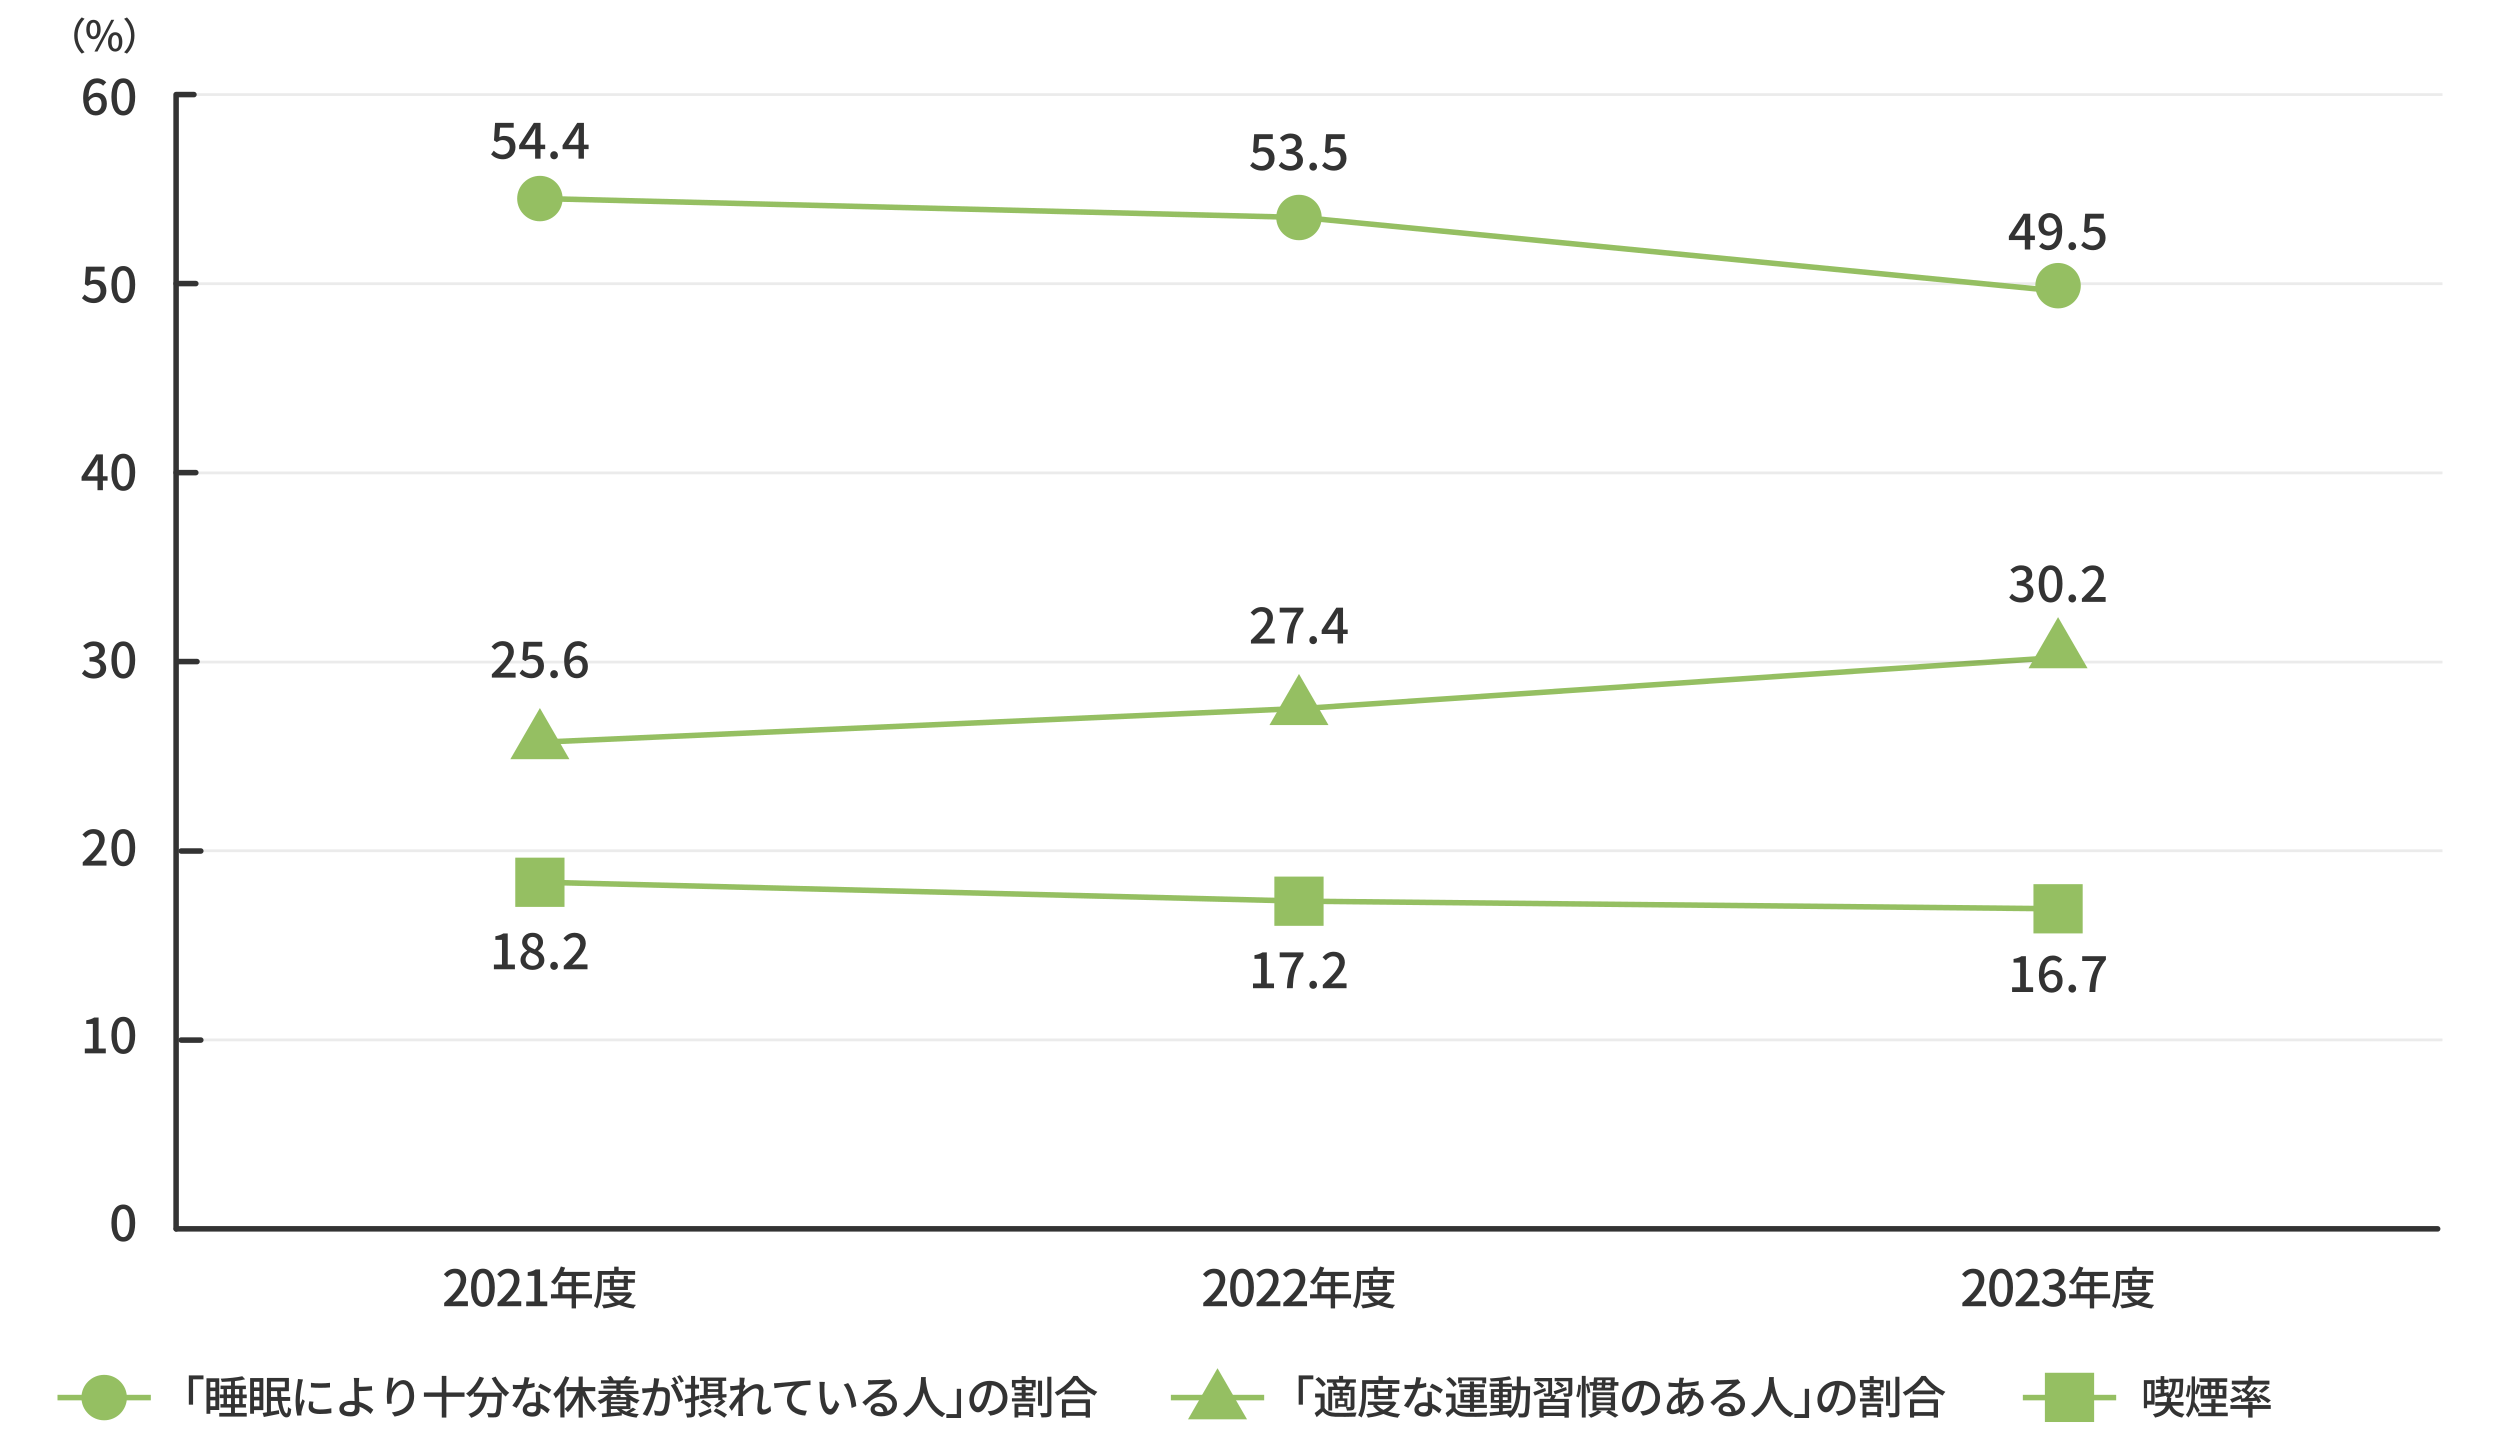 <?xml version="1.0" encoding="UTF-8"?>
<svg id="_レイヤー_4" data-name="レイヤー 4" xmlns="http://www.w3.org/2000/svg" viewBox="0 0 660 380">
  <defs>
    <style>
      .cls-1 {
        stroke-linecap: round;
        stroke-linejoin: round;
      }

      .cls-1, .cls-2 {
        stroke: #333;
      }

      .cls-1, .cls-2, .cls-3 {
        fill: none;
      }

      .cls-1, .cls-3 {
        stroke-width: 1.46px;
      }

      .cls-2 {
        opacity: .1;
        stroke-width: .73px;
      }

      .cls-2, .cls-3 {
        stroke-miterlimit: 10;
      }

      .cls-3 {
        stroke: #95bf62;
      }

      .cls-4 {
        fill: #95bf62;
      }

      .cls-5 {
        fill: #333;
      }
    </style>
  </defs>
  <g>
    <circle class="cls-4" cx="27.5" cy="368.96" r="6"/>
    <line class="cls-3" x1="15.18" y1="368.96" x2="39.82" y2="368.96"/>
  </g>
  <g>
    <path class="cls-5" d="M53.72,363.12v1.03h-2.75v6.68h-1.12v-7.72h3.86Z"/>
    <path class="cls-5" d="M55.52,372.23v1.01h-1.01v-9.38h3.37v8.38h-2.36ZM55.52,364.83v1.48h1.33v-1.48h-1.33ZM55.52,368.76h1.33v-1.5h-1.33v1.5ZM56.85,371.23v-1.54h-1.33v1.54h1.33ZM64.06,369.11v1.56h.86v.92h-2.9v1.43h3.12v.97h-7.26v-.97h3.11v-1.43h-2.79v-.92h.82v-1.56h-1.01v-.97h1.01v-1.42h-.8v-.92h2.77v-1.1c-.83.06-1.66.11-2.44.13-.04-.24-.16-.64-.29-.86,2.02-.1,4.36-.32,5.7-.65l.76.82c-.77.19-1.7.35-2.7.46v1.21h2.89v.92h-.85v1.42h1.08v.97h-1.08ZM59.92,368.13h1.07v-1.42h-1.07v1.42ZM60.99,370.67v-1.56h-1.07v1.56h1.07ZM62.02,366.72v1.42h1.12v-1.42h-1.12ZM63.14,369.11h-1.12v1.56h1.12v-1.56Z"/>
    <path class="cls-5" d="M67.06,372.27v.96h-1.03v-9.42h3.49v8.46h-2.46ZM67.06,364.8v1.48h1.42v-1.48h-1.42ZM67.06,368.76h1.42v-1.54h-1.42v1.54ZM68.48,371.27v-1.56h-1.42v1.56h1.42ZM74.4,369.84c.28,1.96.78,3.3,1.28,3.3.22,0,.31-.55.35-1.68.22.23.59.42.86.53-.14,1.75-.5,2.2-1.3,2.2-1.15-.01-1.91-1.82-2.26-4.34h-1.8v2.81c.67-.12,1.39-.24,2.1-.37l.1.97c-1.43.3-2.94.61-4.08.83l-.31-1.07c.34-.05.71-.11,1.13-.18v-9.07h5.8v3.5h-2.08c.01.53.05,1.04.08,1.54h2.33v1.04h-2.21ZM71.55,364.74v1.52h3.65v-1.52h-3.65ZM73.24,368.79c-.05-.49-.08-1.01-.1-1.54h-1.6v1.54h1.69Z"/>
    <path class="cls-5" d="M79.74,365.11c-.21.98-.59,3.24-.59,4.52,0,.42.02.84.07,1.28.2-.49.44-1.08.64-1.52l.6.48c-.31.91-.73,2.2-.85,2.8-.04.17-.07.42-.06.55,0,.12.01.3.02.44l-1.09.07c-.24-.84-.45-2.26-.45-3.88,0-1.79.38-3.83.52-4.79.05-.3.1-.67.11-1l1.33.12c-.08.22-.21.7-.25.91ZM82.61,371.12c0,.54.42.98,1.87.98,1.08,0,1.98-.1,2.99-.32l.02,1.28c-.76.14-1.75.24-3.04.24-2.04,0-2.97-.71-2.97-1.87,0-.43.06-.89.2-1.48l1.08.1c-.11.42-.16.74-.16,1.07ZM87.12,365.06v1.22c-1.37.13-3.63.14-5.03,0v-1.22c1.37.22,3.78.17,5.03,0Z"/>
    <path class="cls-5" d="M94.73,365.07c-.01.3,0,.67,0,1.06.96-.01,2.42-.07,3.46-.19l.05,1.13c-1.04.11-2.53.17-3.5.19,0,.77.07,1.87.12,2.86,1.54.43,2.86,1.27,3.7,2.05l-.72,1.13c-.73-.73-1.75-1.49-2.92-1.94.01.24.01.46.01.64,0,1.02-.58,1.93-2.35,1.93-1.68,0-2.99-.54-2.99-2.02,0-1.16,1.01-2.09,3.13-2.09.3,0,.6.02.89.05-.04-.95-.08-2.02-.08-2.7s-.01-1.57-.01-2.09c-.01-.5-.05-1.03-.12-1.3h1.44c-.05.3-.08.89-.1,1.3ZM92.46,372.78c.83,0,1.2-.38,1.2-1.2,0-.16,0-.36-.01-.6-.36-.07-.72-.11-1.09-.11-1.12,0-1.75.37-1.75.98s.64.92,1.66.92Z"/>
    <path class="cls-5" d="M103.36,366.72c.53-1.09,1.68-2.38,3.13-2.38,1.63,0,2.84,1.61,2.84,4.19,0,3.35-2.09,4.88-5.15,5.45l-.72-1.09c2.63-.41,4.6-1.38,4.6-4.36,0-1.87-.64-3.1-1.78-3.1-1.46,0-2.79,2.16-2.9,3.74-.04.4-.04.8.05,1.38l-1.18.08c-.06-.46-.13-1.15-.13-1.94,0-1.13.19-2.77.35-3.86.06-.41.08-.8.1-1.14l1.31.06c-.2.76-.44,2.21-.52,2.96Z"/>
    <path class="cls-5" d="M122.63,368.76h-4.79v5.48h-1.21v-5.48h-4.72v-1.15h4.72v-4.38h1.21v4.38h4.79v1.15Z"/>
    <path class="cls-5" d="M130.86,363.41c.77,1.56,2.28,3.32,3.58,4.28-.29.24-.72.68-.94,1-.32-.28-.67-.61-1.01-.98,0,.11,0,.36-.01.47-.16,3.64-.32,5.03-.73,5.5-.28.35-.55.43-.98.49-.41.05-1.14.04-1.86,0-.01-.34-.17-.8-.37-1.13.73.07,1.42.08,1.69.08.24,0,.38-.04.52-.17.28-.29.43-1.42.55-4.2h-2.77c-.3,2.33-1.07,4.43-4.15,5.56-.12-.29-.46-.77-.71-1,2.76-.91,3.4-2.66,3.65-4.56h-2.24v-.92c-.35.36-.72.68-1.09.97-.2-.24-.68-.68-.95-.89,1.49-1.01,2.81-2.65,3.55-4.48l1.19.35c-.62,1.45-1.52,2.8-2.54,3.88h7.22c-1-1.09-1.98-2.48-2.66-3.82l1.08-.43Z"/>
    <path class="cls-5" d="M139.34,365.47c.61-.1,1.21-.23,1.76-.41l.04,1.1c-.6.17-1.34.32-2.15.43-.59,1.69-1.63,3.78-2.6,5.1l-1.15-.59c.98-1.18,1.98-3.02,2.52-4.38-.3.01-.59.02-.88.02-.46,0-.96-.01-1.44-.04l-.08-1.12c.47.05,1.04.07,1.52.07.4,0,.82-.01,1.24-.05.18-.67.32-1.42.35-2.05l1.32.13c-.1.42-.26,1.09-.44,1.76ZM142.6,368.83c.01.4.05,1.09.08,1.78,1.03.37,1.87.97,2.48,1.51l-.64,1.02c-.47-.43-1.08-.95-1.8-1.34v.34c0,1.02-.61,1.85-2.2,1.85-1.39,0-2.52-.6-2.52-1.85,0-1.13,1.02-1.92,2.51-1.92.36,0,.7.04,1.02.08-.04-.95-.1-2.08-.12-2.87h1.18c-.02.5-.01.92,0,1.4ZM140.38,372.89c.91,0,1.21-.5,1.21-1.15,0-.11,0-.25-.01-.41-.35-.1-.72-.16-1.12-.16-.79,0-1.33.36-1.33.85s.43.86,1.25.86ZM142.05,366.2l.61-.92c.86.38,2.28,1.18,2.88,1.61l-.68,1c-.66-.55-1.99-1.31-2.81-1.68Z"/>
    <path class="cls-5" d="M150.3,363.65c-.35.86-.78,1.73-1.27,2.54v8.02h-1.1v-6.42c-.38.5-.8.96-1.22,1.36-.12-.28-.46-.89-.66-1.15,1.27-1.12,2.45-2.87,3.16-4.69l1.1.35ZM154.44,367.28c.72,1.8,1.87,3.6,3.06,4.58-.28.22-.65.6-.84.9-1.07-1.01-2.05-2.64-2.8-4.38v5.86h-1.1v-5.56c-.77,1.67-1.78,3.17-2.87,4.15-.18-.28-.58-.67-.83-.89,1.27-.98,2.46-2.82,3.19-4.67h-2.7v-1.09h3.2v-2.78h1.1v2.78h3.3v1.09h-2.72Z"/>
    <path class="cls-5" d="M164.01,371.96c.36.29.82.53,1.34.73.6-.32,1.28-.74,1.72-1.07l.83.48c-.48.31-1.06.62-1.57.88.7.17,1.48.28,2.32.34-.22.22-.48.65-.61.94-1.54-.18-2.87-.54-3.89-1.16v.58c-1.86.19-3.79.36-5.17.47l-.12-.96c.38-.02.83-.06,1.32-.1v-3.43c-.54.38-1.13.71-1.7.97-.17-.2-.54-.62-.77-.8,1.09-.41,2.15-1.04,2.88-1.81h-2.56v-.85h4.69v-.58h-3.42v-.79h3.42v-.56h-4.07v-.85h2.17c-.14-.28-.36-.6-.56-.85l.97-.32c.32.32.65.8.79,1.14l-.1.04h2.68c.22-.34.52-.84.67-1.16l1.21.28c-.23.32-.48.62-.7.89h2.12v.85h-4.06v.56h3.46v.79h-3.46v.58h4.7v.85h-2.58c.74.72,1.8,1.31,2.89,1.61-.24.2-.56.6-.71.88-.6-.22-1.19-.52-1.72-.89v2.36h-2.44ZM161.9,368c-.23.29-.47.56-.74.83h1.6v-.59h1.06v.59h1.7c-.28-.26-.52-.54-.72-.83h-2.89ZM161.27,370.08h4.04v-.53h-4.04v.53ZM165.32,371.24v-.55h-4.04v.55h4.04ZM163.73,372.83c-.35-.25-.65-.54-.9-.86h-1.56v1.04l2.46-.18Z"/>
    <path class="cls-5" d="M173.9,364.77c-.07.37-.18.95-.29,1.51.49-.05.94-.07,1.21-.07,1.15,0,2.04.47,2.04,2.15,0,1.42-.18,3.35-.68,4.36-.4.83-1.02,1.06-1.85,1.06-.47,0-1.03-.08-1.43-.18l-.21-1.25c.49.14,1.14.24,1.48.24.42,0,.76-.11.98-.56.36-.76.53-2.28.53-3.53,0-1.03-.47-1.21-1.22-1.21-.25,0-.65.02-1.09.07-.44,1.76-1.29,4.54-2.48,6.46l-1.24-.49c1.2-1.62,2.06-4.21,2.48-5.84-.54.06-1.03.12-1.31.16-.3.04-.86.11-1.19.17l-.12-1.3c.4.02.76.01,1.16,0,.38-.01,1.03-.06,1.7-.12.18-.89.29-1.8.29-2.58l1.4.14c-.06.25-.12.56-.18.83ZM179.15,365.19l-.77.32c.73,1.08,1.63,3.02,1.98,4.06l-1.19.56c-.34-1.28-1.25-3.38-2.09-4.39l1.12-.49s.04.05.05.07c-.23-.47-.56-1.07-.85-1.46l.78-.32c.3.43.73,1.19.97,1.66ZM180.54,364.67l-.78.35c-.26-.52-.65-1.2-1-1.66l.78-.32c.31.44.77,1.2,1,1.63Z"/>
    <path class="cls-5" d="M184.67,369.41c-.38.12-.78.24-1.16.36v3.17c0,.59-.12.9-.46,1.08-.35.18-.86.22-1.66.22-.04-.29-.18-.77-.32-1.08.5.01,1,.01,1.15.01s.22-.06.22-.23v-2.84l-1.5.43-.24-1.09c.48-.11,1.08-.26,1.74-.45v-2.4h-1.52v-1.03h1.52v-2.32h1.07v2.32h1.04v1.03h-1.04v2.11l1.03-.29.13,1ZM184.31,373.2c.85-.3,2.11-.84,3.31-1.36l.23.94c-1,.49-2.09,1-2.95,1.39l-.59-.97ZM185.8,368.28v-3.71h-1.03v-.91h6.94v.91h-1.01v3.52l1.1-.05-.02.86-1.08.06v.42l.84.59c-.67.61-1.55,1.24-2.22,1.66l-.78-.59c.55-.35,1.29-.9,1.84-1.38h-.76v-.64c-1.8.1-3.53.18-4.8.24l-.12-.94,1.1-.04ZM187.12,371.66c-.47-.43-1.42-1.06-2.18-1.45l.68-.67c.76.37,1.72.96,2.21,1.38l-.71.74ZM186.86,364.57v.7h2.76v-.7h-2.76ZM186.86,366.73h2.76v-.73h-2.76v.73ZM186.86,368.25c.85-.04,1.8-.07,2.76-.12v-.67h-2.76v.79ZM189.05,371.81c.94.46,2.24,1.15,2.89,1.64l-.71.85c-.61-.48-1.9-1.25-2.84-1.74l.66-.76Z"/>
    <path class="cls-5" d="M195.22,363.68l1.39.05c-.06.31-.16.95-.25,1.74h.04s.4.49.4.49c-.14.22-.37.56-.56.86-.01.17-.02.34-.05.52.95-.85,2.42-1.93,3.61-1.93s1.76.7,1.76,1.69c0,1.21-.43,3.14-.43,4.38,0,.36.18.65.55.65.52,0,1.12-.34,1.7-.94l.18,1.31c-.61.59-1.34.96-2.23.96-.84,0-1.4-.58-1.4-1.64,0-1.32.44-3.2.44-4.33,0-.66-.34-.95-.91-.95-.94,0-2.32,1.13-3.36,2.26-.02.43-.04.85-.04,1.22,0,1.04-.01,1.9.06,2.99.01.22.04.56.06.82h-1.3c.02-.25.04-.6.04-.79.01-1.13.01-1.81.05-3.14-.56.83-1.27,1.86-1.78,2.56l-.74-1.04c.66-.84,1.97-2.57,2.62-3.54.02-.35.05-.7.07-1.04-.56.07-1.56.2-2.28.3l-.12-1.22c.3.01.55.01.9-.01.37-.02,1-.1,1.57-.18.04-.52.06-.91.06-1.04,0-.31,0-.65-.05-.97Z"/>
    <path class="cls-5" d="M205.44,365.13c.88-.08,3.01-.29,5.22-.47,1.28-.11,2.48-.18,3.31-.22v1.21c-.66,0-1.7.01-2.33.18-1.6.48-2.66,2.18-2.66,3.61,0,2.18,2.04,2.92,4.03,3l-.44,1.27c-2.35-.11-4.81-1.37-4.81-4.02,0-1.8,1.07-3.26,2.04-3.9-1.21.13-4.01.42-5.34.71l-.13-1.32c.47-.01.89-.04,1.12-.06Z"/>
    <path class="cls-5" d="M217.65,366.13c-.01.76,0,1.76.08,2.7.18,1.88.67,3.16,1.48,3.16.6,0,1.13-1.31,1.4-2.4l.95,1.12c-.76,2.05-1.5,2.76-2.38,2.76-1.21,0-2.33-1.15-2.65-4.31-.12-1.06-.13-2.5-.13-3.22,0-.3-.02-.8-.1-1.13l1.46.02c-.06.35-.12.97-.12,1.3ZM226.06,371.22l-1.24.48c-.2-2.06-.89-4.73-2.1-6.17l1.19-.4c1.1,1.39,1.99,4.14,2.15,6.08Z"/>
    <path class="cls-5" d="M230.14,364.37c.62,0,3.36-.07,4.01-.13.42-.04.64-.06.77-.11l.66.86c-.25.16-.5.32-.76.52-.61.46-2.09,1.7-2.94,2.4.48-.14.96-.2,1.44-.2,2,0,3.49,1.24,3.49,2.92,0,1.91-1.52,3.28-4.22,3.28-1.66,0-2.76-.73-2.76-1.82,0-.89.79-1.69,1.98-1.69,1.49,0,2.34.96,2.5,2.1.83-.36,1.27-1.01,1.27-1.88,0-1.13-1.1-1.94-2.6-1.94-1.92,0-3.05.9-4.46,2.41l-.88-.89c.94-.77,2.44-2.03,3.14-2.62.67-.55,2.06-1.7,2.66-2.23-.64.02-2.71.12-3.34.16-.3.01-.61.04-.89.07l-.04-1.24c.3.04.67.05.96.05ZM232.37,372.81c.3,0,.59-.01.85-.05-.1-.88-.62-1.49-1.42-1.49-.5,0-.88.32-.88.68,0,.53.59.85,1.44.85Z"/>
    <path class="cls-5" d="M244.42,363.55c-.01.17-.01.37-.04.59.11,1.6.73,6.98,5.22,9.05-.35.26-.67.64-.85.94-2.9-1.4-4.24-4.15-4.86-6.47-.58,2.29-1.84,4.88-4.62,6.48-.2-.29-.56-.64-.92-.88,4.8-2.56,4.73-8.12,4.81-9.71h1.26Z"/>
    <path class="cls-5" d="M249.84,374.35v-1.03h2.75v-6.68h1.12v7.72h-3.86Z"/>
    <path class="cls-5" d="M261.45,373.75l-.71-1.13c.41-.04.77-.1,1.07-.17,1.54-.35,2.9-1.48,2.9-3.41,0-1.74-1.06-3.12-2.9-3.35-.17,1.08-.37,2.24-.72,3.37-.72,2.45-1.72,3.8-2.9,3.8s-2.28-1.32-2.28-3.32c0-2.69,2.35-4.99,5.36-4.99s4.7,2.02,4.7,4.52-1.61,4.25-4.52,4.67ZM258.22,371.45c.54,0,1.1-.78,1.66-2.63.3-.95.52-2.04.66-3.1-2.16.35-3.42,2.22-3.42,3.71,0,1.38.59,2.02,1.1,2.02Z"/>
    <path class="cls-5" d="M270.78,364.31h2.63v1.96h-.65v.74h-1.99v.65h1.85v.78h-1.85v.7h2.52v.85h-6.14v-.85h2.58v-.7h-1.87v-.78h1.87v-.65h-1.97v-.74h-.61v-1.96h2.56v-1.03h1.08v1.03ZM267.84,370.56h4.92v3.53h-1.06v-.44h-2.86v.58h-1.01v-3.66ZM272.38,365.18h-4.25v1.01h1.6v-.72h1.04v.72h1.61v-1.01ZM268.85,371.4v1.39h2.86v-1.39h-2.86ZM275.1,371.11h-1.06v-6.61h1.06v6.61ZM277.56,363.44v9.35c0,.7-.13,1.01-.55,1.2-.41.18-1.12.22-2.05.22-.05-.32-.21-.84-.38-1.16.72.02,1.42.02,1.66.01.18,0,.25-.06.25-.26v-9.35h1.08Z"/>
    <path class="cls-5" d="M284.5,363.25c1.28,1.79,3.31,3.37,5.2,4.19-.28.28-.54.66-.73,1-.63-.34-1.31-.74-1.94-1.21v.85h-5.98v-.82c-.61.46-1.27.86-1.93,1.22-.13-.26-.46-.66-.68-.89,2.05-1.04,4.02-2.84,4.93-4.34h1.14ZM280.36,369.43h7.39v4.82h-1.14v-.47h-5.16v.47h-1.09v-4.82ZM286.82,367.08c-1.13-.84-2.16-1.81-2.83-2.74-.61.89-1.57,1.87-2.7,2.74h5.53ZM281.45,370.44v2.35h5.16v-2.35h-5.16Z"/>
  </g>
  <line class="cls-3" x1="309.11" y1="368.96" x2="333.74" y2="368.96"/>
  <polygon class="cls-4" points="321.42 361.21 313.63 374.71 329.22 374.71 321.42 361.21"/>
  <g>
    <path class="cls-5" d="M346.72,363.12v1.03h-2.75v6.68h-1.12v-7.72h3.86Z"/>
    <path class="cls-5" d="M349.7,371.72c.52.83,1.46,1.2,2.8,1.26,1.36.06,4.14.02,5.66-.08-.13.25-.3.77-.36,1.09-1.38.06-3.92.08-5.32.04-1.49-.06-2.52-.46-3.25-1.38-.5.49-1.03.97-1.62,1.49l-.55-1.1c.48-.32,1.07-.78,1.57-1.22v-2.89h-1.44v-1.03h2.51v3.84ZM349.13,366.15c-.34-.6-1.14-1.43-1.85-2l.85-.62c.7.54,1.54,1.33,1.9,1.92l-.9.71ZM352.07,365.03h-1.76v-.89h3.19v-.91h1.08v.91h3.37v.89h-1.62l.14.04c-.18.37-.37.72-.53,1.02h1.64v5.2c0,.5-.08.77-.43.94-.34.14-.83.17-1.54.17-.05-.28-.19-.67-.32-.94.48.02.94.02,1.08.01.13,0,.18-.05.18-.18v-4.32h-2.05v.72h1.62v.72h-1.62v.77h1.21v2.2h-2.42v.42h-.79v-2.62h1.16v-.77h-1.61v-.72h1.61v-.72h-1.97v5.41h-1.02v-6.29h1.48c-.1-.31-.25-.67-.42-.97l.34-.08ZM354.91,366.08c.16-.3.32-.71.44-1.06h-2.62c.2.34.37.76.43,1.04h-.05s1.79.01,1.79.01ZM354.91,369.83h-1.62v.88h1.62v-.88Z"/>
    <path class="cls-5" d="M360.66,367.74c0,1.88-.17,4.67-1.21,6.49-.2-.18-.67-.5-.91-.61.97-1.7,1.06-4.14,1.06-5.88v-3.38h4.32v-1.13h1.16v1.13h4.37v1h-8.78v2.39ZM368.64,370.34c-.5,1-1.28,1.75-2.23,2.33.96.31,2.06.52,3.25.64-.23.23-.52.67-.65.96-1.42-.18-2.7-.5-3.8-1-1.21.5-2.62.8-4.08.98-.08-.28-.29-.71-.47-.94,1.21-.12,2.39-.32,3.43-.66-.66-.43-1.21-.95-1.66-1.55l.54-.2h-1.84v-.9h6.61l.2-.04.68.37ZM362.78,369.38v-1.92h-1.78v-.91h1.78v-.91h1.06v.91h2.59v-.91h1.09v.91h1.84v.91h-1.84v1.92h-4.74ZM363.5,370.91c.43.52,1.02.95,1.74,1.3.71-.35,1.32-.77,1.78-1.3h-3.52ZM363.84,367.46v1.06h2.59v-1.06h-2.59Z"/>
    <path class="cls-5" d="M374.74,365.47c.61-.1,1.21-.23,1.76-.41l.04,1.1c-.6.17-1.34.32-2.15.43-.59,1.69-1.63,3.78-2.6,5.1l-1.15-.59c.98-1.18,1.98-3.02,2.52-4.38-.3.01-.59.02-.88.02-.46,0-.96-.01-1.44-.04l-.08-1.12c.47.05,1.04.07,1.52.07.4,0,.82-.01,1.24-.05.18-.67.32-1.42.35-2.05l1.32.13c-.1.42-.26,1.09-.44,1.76ZM378,368.83c.01.4.05,1.09.08,1.78,1.03.37,1.87.97,2.48,1.51l-.64,1.02c-.47-.43-1.08-.95-1.8-1.34v.34c0,1.02-.61,1.85-2.2,1.85-1.39,0-2.52-.6-2.52-1.85,0-1.13,1.02-1.92,2.51-1.92.36,0,.7.04,1.02.08-.04-.95-.1-2.08-.12-2.87h1.18c-.02.5-.01.92,0,1.4ZM375.78,372.89c.91,0,1.21-.5,1.21-1.15,0-.11,0-.25-.01-.41-.35-.1-.72-.16-1.12-.16-.79,0-1.33.36-1.33.85s.43.86,1.25.86ZM377.45,366.2l.61-.92c.86.38,2.28,1.18,2.88,1.61l-.68,1c-.66-.55-1.99-1.31-2.81-1.68Z"/>
    <path class="cls-5" d="M384.26,371.72c.52.83,1.46,1.2,2.8,1.26,1.36.06,4.14.02,5.66-.08-.13.25-.3.77-.36,1.09-1.38.06-3.92.08-5.32.04-1.49-.06-2.52-.46-3.25-1.38-.5.49-1.03.97-1.62,1.49l-.55-1.1c.48-.32,1.07-.78,1.57-1.22v-2.89h-1.44v-1.03h2.51v3.84ZM383.69,366.15c-.34-.6-1.14-1.43-1.85-2l.85-.62c.7.54,1.54,1.33,1.9,1.92l-.9.71ZM388.06,371.7h-3.28v-.84h3.28v-.59h-2.51v-3.43h2.51v-.6h-2.83v-.8h2.83v-.74h1.09v.74h2.88v.8h-2.88v.6h2.59v3.43h-2.59v.59h3.38v.84h-3.38v.98h-1.09v-.98ZM385.93,365.21h-.98v-1.58h7.4v1.58h-1.03v-.76h-5.39v.76ZM386.51,368.21h1.55v-.65h-1.55v.65ZM388.06,369.55v-.67h-1.55v.67h1.55ZM389.15,367.56v.65h1.6v-.65h-1.6ZM390.74,368.88h-1.6v.67h1.6v-.67Z"/>
    <path class="cls-5" d="M403.96,365.96s-.01.38-.01.52c-.13,4.96-.24,6.66-.62,7.18-.23.36-.48.46-.85.52-.36.05-.91.05-1.48.01-.02-.3-.14-.76-.31-1.06.55.05,1.04.05,1.26.05.2,0,.31-.04.43-.19.26-.34.38-1.86.48-5.99h-1.42c-.16,3.19-.7,5.74-2.76,7.32-.17-.25-.54-.65-.8-.83.07-.05.14-.11.22-.17-1.73.2-3.46.38-4.74.5l-.14-.95c.7-.05,1.56-.12,2.51-.2v-.91h-2.18v-.82h2.18v-.61h-2.15v-3.61h2.15v-.62h-2.47v-.83h2.47v-.67c-.73.06-1.46.1-2.14.12-.04-.23-.16-.59-.26-.8,1.78-.1,3.9-.31,5.15-.59l.53.84c-.64.13-1.43.25-2.26.34v.77h2.42v.7h1.26c.01-.82.01-1.67.01-2.57h1.07c0,.89-.01,1.75-.02,2.57h2.48ZM394.48,368.18h1.24v-.73h-1.24v.73ZM395.71,369.6v-.73h-1.24v.73h1.24ZM396.73,372.57c.74-.07,1.51-.14,2.27-.23.98-1.36,1.28-3.17,1.38-5.35h-1.27v-.9h-2.38v.62h2.23v3.61h-2.23v.61h2.26v.82h-2.26v.82ZM398.02,368.18v-.73h-1.28v.73h1.28ZM396.73,368.87v.73h1.28v-.73h-1.28Z"/>
    <path class="cls-5" d="M408.12,367.23c-1.02.42-2.06.88-2.92,1.21l-.42-.91c.82-.26,1.99-.68,3.17-1.1l.17.8ZM410.81,368.39c-.17.31-.34.62-.5.91h3.86v4.97h-1.16v-.44h-5.48v.44h-1.12v-4.97h2.81c.13-.3.26-.62.35-.91-.06.07-.14.13-.25.18-.34.14-.84.13-1.57.13-.05-.25-.17-.58-.29-.82.48.01.94.01,1.08.01.16,0,.19-.05.19-.17v-3.05h-3.62v-.88h4.64v3.92c0,.2-.02.36-.06.48l1.13.18ZM407.04,366.48c-.3-.35-.97-.82-1.52-1.13l.55-.65c.55.28,1.24.72,1.55,1.07l-.58.71ZM413,370.15h-5.48v.96h5.48v-.96ZM413,372.95v-.98h-5.48v.98h5.48ZM410.14,367.29c.85-.26,2.1-.68,3.31-1.12l.18.82c-1.07.41-2.21.83-3.11,1.15l-.38-.85ZM415.09,367.71c0,.49-.11.73-.47.89-.35.14-.89.14-1.67.14-.05-.26-.17-.62-.3-.88.5.02,1.03.02,1.19.02.16-.01.19-.05.19-.18v-3.04h-3.6v-.88h4.66v3.91ZM412.28,366.45c-.32-.34-1.01-.8-1.57-1.12l.55-.65c.55.26,1.26.7,1.6,1.04l-.58.72Z"/>
    <path class="cls-5" d="M417.34,365.64c.01,1.08-.14,2.45-.55,3.28l-.68-.29c.36-.74.53-2.05.54-3.08l.7.1ZM417.6,363.23h1.02v11h-1.02v-11ZM419.3,365.21c.3.79.53,1.79.56,2.39l-.71.24c-.02-.62-.24-1.64-.52-2.44l.66-.19ZM424.9,372.35c.85.41,1.8.9,2.38,1.26l-.89.65c-.55-.38-1.51-.96-2.39-1.39l.59-.52h-2.7l.94.32c-.7.66-1.84,1.26-2.81,1.62-.17-.22-.53-.62-.76-.8.95-.26,1.94-.67,2.53-1.14h-1.36v-4.78h5.94v4.78h-1.48ZM420.61,365.83h-.97v-.97h1.06l.12-1.22h5.5l-.07,1.22h1.02v.97h-1.07l-.08,1.25h-5.61l.12-1.25ZM421.48,368.93h3.79v-.62h-3.79v.62ZM421.48,370.27h3.79v-.64h-3.79v.64ZM421.48,371.61h3.79v-.64h-3.79v.64ZM421.53,366.33h1.27c.02-.19.05-.41.06-.64h-1.27l-.06.64ZM421.72,364.38l-.06.61h1.26l.04-.61h-1.24ZM425.14,366.33l.04-.64h-1.39c-.02.23-.05.44-.06.64h1.41ZM425.25,364.38h-1.36l-.04.61h1.36l.04-.61Z"/>
    <path class="cls-5" d="M433.73,373.75l-.71-1.13c.41-.04.77-.1,1.07-.17,1.54-.35,2.9-1.48,2.9-3.41,0-1.74-1.06-3.12-2.9-3.35-.17,1.08-.37,2.24-.72,3.37-.72,2.45-1.71,3.8-2.9,3.8s-2.28-1.32-2.28-3.32c0-2.69,2.35-4.99,5.36-4.99s4.7,2.02,4.7,4.52-1.61,4.25-4.52,4.67ZM430.5,371.45c.54,0,1.1-.78,1.66-2.63.3-.95.52-2.04.66-3.1-2.16.35-3.42,2.22-3.42,3.71,0,1.38.59,2.02,1.1,2.02Z"/>
    <path class="cls-5" d="M444.42,364.3c-.05.23-.1.5-.14.8,1.5-.06,2.88-.22,4.15-.52v1.12c-1.2.22-2.81.37-4.28.44-.04.41-.07.85-.11,1.3.64-.17,1.32-.26,1.92-.26.12,0,.24,0,.35.01.06-.22.12-.58.14-.78l1.18.29c-.07.16-.17.46-.25.67,1.45.43,2.37,1.52,2.37,2.88,0,1.72-1.07,3.28-3.92,3.72l-.65-1c2.23-.25,3.41-1.39,3.41-2.77,0-.84-.53-1.58-1.52-1.9-.66,1.67-1.63,2.98-2.6,3.78.08.34.19.65.29.95l-1.09.32c-.06-.18-.12-.37-.18-.59-.62.35-1.31.58-1.96.58-.83,0-1.51-.5-1.51-1.61,0-1.55,1.32-3.14,2.99-3.92.02-.55.07-1.12.12-1.63h-.59c-.56,0-1.5-.06-2.02-.08l-.04-1.12c.42.07,1.48.16,2.09.16h.66c.02-.3.06-.56.08-.8.02-.22.04-.47.04-.64l1.24.04c-.06.18-.11.4-.14.58ZM441.76,372.19c.41,0,.92-.18,1.45-.53-.16-.85-.26-1.82-.26-2.71-1.07.65-1.82,1.7-1.82,2.57,0,.44.21.67.64.67ZM444.18,370.87c.7-.68,1.34-1.56,1.81-2.74h-.08c-.73,0-1.38.14-1.91.34v.29c0,.77.07,1.46.18,2.11Z"/>
    <path class="cls-5" d="M454.02,364.37c.62,0,3.36-.07,4.01-.13.42-.04.64-.06.77-.11l.66.86c-.25.16-.5.32-.76.52-.61.46-2.09,1.7-2.94,2.4.48-.14.96-.2,1.44-.2,2,0,3.49,1.24,3.49,2.92,0,1.91-1.52,3.28-4.22,3.28-1.66,0-2.76-.73-2.76-1.82,0-.89.79-1.69,1.98-1.69,1.49,0,2.34.96,2.5,2.1.83-.36,1.27-1.01,1.27-1.88,0-1.13-1.1-1.94-2.6-1.94-1.92,0-3.05.9-4.46,2.41l-.88-.89c.94-.77,2.44-2.03,3.14-2.62.67-.55,2.06-1.7,2.66-2.23-.64.02-2.71.12-3.34.16-.3.01-.61.04-.89.07l-.04-1.24c.3.04.67.05.96.05ZM456.25,372.81c.3,0,.59-.01.85-.05-.1-.88-.62-1.49-1.42-1.49-.5,0-.88.32-.88.68,0,.53.59.85,1.44.85Z"/>
    <path class="cls-5" d="M468.3,363.55c-.01.17-.01.37-.04.59.11,1.6.73,6.98,5.22,9.05-.35.26-.67.64-.85.94-2.9-1.4-4.24-4.15-4.86-6.47-.58,2.29-1.84,4.88-4.62,6.48-.21-.29-.56-.64-.92-.88,4.8-2.56,4.73-8.12,4.81-9.71h1.26Z"/>
    <path class="cls-5" d="M473.72,374.35v-1.03h2.75v-6.68h1.12v7.72h-3.86Z"/>
    <path class="cls-5" d="M485.33,373.75l-.71-1.13c.41-.04.77-.1,1.07-.17,1.54-.35,2.9-1.48,2.9-3.41,0-1.74-1.06-3.12-2.9-3.35-.17,1.08-.37,2.24-.72,3.37-.72,2.45-1.71,3.8-2.9,3.8s-2.28-1.32-2.28-3.32c0-2.69,2.35-4.99,5.36-4.99s4.7,2.02,4.7,4.52-1.61,4.25-4.52,4.67ZM482.1,371.45c.54,0,1.1-.78,1.66-2.63.3-.95.52-2.04.66-3.1-2.16.35-3.42,2.22-3.42,3.71,0,1.38.59,2.02,1.1,2.02Z"/>
    <path class="cls-5" d="M494.66,364.31h2.63v1.96h-.65v.74h-1.99v.65h1.85v.78h-1.85v.7h2.52v.85h-6.14v-.85h2.58v-.7h-1.87v-.78h1.87v-.65h-1.97v-.74h-.61v-1.96h2.56v-1.03h1.08v1.03ZM491.72,370.56h4.92v3.53h-1.06v-.44h-2.86v.58h-1.01v-3.66ZM496.26,365.18h-4.25v1.01h1.6v-.72h1.04v.72h1.61v-1.01ZM492.73,371.4v1.39h2.86v-1.39h-2.86ZM498.98,371.11h-1.06v-6.61h1.06v6.61ZM501.44,363.44v9.35c0,.7-.13,1.01-.55,1.2-.41.18-1.12.22-2.05.22-.05-.32-.22-.84-.38-1.16.72.02,1.42.02,1.66.01.18,0,.25-.06.25-.26v-9.35h1.08Z"/>
    <path class="cls-5" d="M508.38,363.25c1.29,1.79,3.31,3.37,5.2,4.19-.28.28-.54.66-.73,1-.64-.34-1.31-.74-1.94-1.21v.85h-5.98v-.82c-.61.46-1.27.86-1.93,1.22-.13-.26-.46-.66-.68-.89,2.05-1.04,4.02-2.84,4.93-4.34h1.14ZM504.24,369.43h7.39v4.82h-1.14v-.47h-5.16v.47h-1.09v-4.82ZM510.7,367.08c-1.13-.84-2.16-1.81-2.83-2.74-.61.89-1.57,1.87-2.7,2.74h5.53ZM505.33,370.44v2.35h5.16v-2.35h-5.16Z"/>
  </g>
  <g>
    <path class="cls-5" d="M566.83,370.82v.95h-.85v-7.42h2.83v6.47h-1.98ZM566.83,365.35v4.46h1.09v-4.46h-1.09ZM573.45,371.12c.53,1.19,1.56,1.91,3.28,2.16-.23.22-.53.67-.66.97-1.74-.36-2.77-1.16-3.4-2.5-.54,1.19-1.58,2-3.73,2.5-.1-.28-.37-.7-.59-.91,2.08-.42,2.96-1.13,3.38-2.22h-2.74v-.97h2.99c.06-.34.1-.71.12-1.1h.16c-.13-.18-.3-.37-.44-.49.06-.02.11-.06.16-.1l-2.89.56-.16-.94c.41-.06.92-.13,1.48-.22v-1.12h-1.14v-.8h1.14v-.85h-1.26v-.84h1.26v-.96h.96v.96h1.13v.84h-1.13v.85h1.06v.8h-1.06v.97l1.15-.18.02.48c.7-.72.89-1.74.95-3.12h-.82v-.9h3.71s0,.28-.01.4c-.08,2.89-.17,3.92-.42,4.27-.18.22-.37.31-.64.35-.24.04-.6.04-.98.02-.01-.26-.11-.64-.24-.86.32.02.6.02.76.02.11.01.2-.01.28-.12.16-.2.24-1.01.3-3.18h-1c-.1,1.92-.42,3.28-1.63,4.14h.43c-.02.4-.06.76-.11,1.1h3.32v.97h-2.99Z"/>
    <path class="cls-5" d="M578.28,365.76c-.04,1.02-.22,2.34-.54,3.18l-.7-.37c.31-.71.48-1.94.53-2.9l.71.1ZM580.05,373.03c-.18-.4-.55-1.12-.89-1.7-.25,1.04-.68,2.02-1.44,2.89-.12-.22-.46-.55-.65-.71,1.37-1.67,1.52-3.82,1.52-5.93v-4.21h.9v4.44c.23-.67.46-1.72.58-2.42l.82.26c-.29.83-.59,1.85-.85,2.48l-.54-.2c-.01.76-.04,1.51-.12,2.23.31.47,1.18,1.84,1.36,2.17l-.68.7ZM588.13,372.92v.95h-7.81v-.95h3.47v-1.5h-2.69v-.94h2.69v-1.13h1.1v1.13h2.72v.94h-2.72v1.5h3.24ZM582.78,364.83h-2.11v-.97h7.32v.97h-2.1v.97h1.87v3.41h-6.82v-3.41h1.84v-.97ZM581.9,368.3h.98v-1.58h-.98v1.58ZM583.78,366.72v1.58h1.07v-1.58h-1.07ZM584.86,364.83h-1.07v.97h1.07v-.97ZM586.75,366.72h-.98v1.58h.98v-1.58Z"/>
    <path class="cls-5" d="M591.52,369.27c-.78.38-1.58.75-2.24,1.05l-.54-.92c.76-.25,1.9-.71,3-1.16l.2.84-.2.1.76-.04c.26-.25.55-.54.84-.84-.47-.41-1.14-.9-1.69-1.26l.54-.62c.11.06.2.12.32.19.25-.35.52-.75.72-1.1h-4.03v-1.02h4.33v-1.26h1.15v1.26h4.45v1.02h-5.05l.25.1c-.37.49-.8,1.02-1.16,1.44.28.19.55.39.78.57.44-.51.86-1.03,1.18-1.49l.89.41c-.71.83-1.57,1.77-2.39,2.55l1.69-.08c-.18-.28-.38-.55-.58-.79l.8-.35c.21.25.43.53.64.81l.68-.55c.89.43,2.04,1.1,2.64,1.59l-.83.7c-.5-.46-1.54-1.12-2.4-1.58.3.42.55.86.68,1.19l-.85.42c-.07-.19-.18-.41-.31-.65-1.49.12-2.96.23-4.12.31l-.16-.85ZM594.68,370.93h4.8v1.03h-4.8v2.29h-1.15v-2.29h-4.7v-1.03h4.7v-.87h1.15v.87ZM589.87,365.9c.65.34,1.48.88,1.88,1.26l-.78.67c-.38-.38-1.2-.95-1.84-1.33l.73-.6ZM596.34,367.27c.56-.4,1.32-1.04,1.74-1.51l1,.49c-.6.55-1.34,1.1-1.92,1.46l-.82-.44Z"/>
  </g>
  <g>
    <line class="cls-3" x1="534.03" y1="368.96" x2="558.67" y2="368.96"/>
    <rect class="cls-4" x="539.85" y="362.41" width="13" height="13"/>
  </g>
  <g>
    <path class="cls-5" d="M518.06,343.95c2.86-2.54,4.34-4.42,4.34-6.02,0-1.06-.55-1.78-1.65-1.78-.77,0-1.4.49-1.91,1.08l-.86-.84c.83-.91,1.69-1.45,2.96-1.45,1.78,0,2.93,1.16,2.93,2.91,0,1.88-1.49,3.82-3.55,5.78.5-.05,1.11-.09,1.58-.09h2.43v1.29h-6.27v-.88Z"/>
    <path class="cls-5" d="M525.15,339.93c0-3.37,1.24-5,3.14-5s3.14,1.65,3.14,5-1.24,5.07-3.14,5.07-3.14-1.69-3.14-5.07ZM529.97,339.93c0-2.79-.7-3.8-1.69-3.8s-1.69,1.02-1.69,3.8.7,3.87,1.69,3.87,1.69-1.06,1.69-3.87Z"/>
    <path class="cls-5" d="M532.14,343.95c2.86-2.54,4.34-4.42,4.34-6.02,0-1.06-.55-1.78-1.65-1.78-.77,0-1.4.49-1.91,1.08l-.86-.84c.83-.91,1.69-1.45,2.96-1.45,1.78,0,2.93,1.16,2.93,2.91,0,1.88-1.49,3.82-3.55,5.78.5-.05,1.11-.09,1.58-.09h2.43v1.29h-6.27v-.88Z"/>
    <path class="cls-5" d="M538.98,343.67l.74-.98c.57.58,1.29,1.07,2.29,1.07,1.09,0,1.85-.61,1.85-1.62,0-1.07-.69-1.77-2.88-1.77v-1.12c1.91,0,2.54-.72,2.54-1.7,0-.86-.57-1.38-1.49-1.4-.75.01-1.38.37-1.94.91l-.79-.95c.77-.68,1.66-1.17,2.78-1.17,1.74,0,2.97.91,2.97,2.5,0,1.12-.65,1.9-1.68,2.28v.07c1.13.28,2.01,1.12,2.01,2.43,0,1.76-1.47,2.78-3.25,2.78-1.53,0-2.52-.6-3.17-1.33Z"/>
    <path class="cls-5" d="M557.07,342.77h-4.21v2.65h-1.15v-2.65h-5.46v-1.08h1.93v-3.17h3.53v-1.66h-2.75c-.52.89-1.12,1.68-1.73,2.28-.21-.19-.7-.55-.97-.72,1.1-.95,2.06-2.47,2.62-4.07l1.13.3c-.14.37-.31.77-.47,1.13h6.95v1.08h-3.62v1.66h3.35v1.04h-3.35v2.12h4.21v1.08ZM551.7,341.69v-2.12h-2.41v2.12h2.41Z"/>
    <path class="cls-5" d="M559.69,338.92c0,1.88-.17,4.67-1.21,6.49-.2-.18-.67-.5-.91-.61.97-1.7,1.06-4.14,1.06-5.88v-3.38h4.32v-1.13h1.16v1.13h4.37v1h-8.78v2.39ZM567.67,341.52c-.5,1-1.29,1.75-2.23,2.33.96.31,2.06.52,3.25.64-.23.23-.52.67-.65.96-1.42-.18-2.7-.5-3.8-1-1.21.5-2.62.8-4.08.98-.08-.28-.29-.71-.47-.94,1.21-.12,2.39-.32,3.43-.66-.66-.43-1.21-.95-1.66-1.55l.54-.2h-1.84v-.9h6.61l.2-.04.68.37ZM561.82,340.56v-1.92h-1.78v-.91h1.78v-.91h1.06v.91h2.59v-.91h1.09v.91h1.84v.91h-1.84v1.92h-4.74ZM562.54,342.08c.43.52,1.02.95,1.74,1.3.71-.35,1.32-.77,1.78-1.3h-3.52ZM562.87,338.64v1.06h2.59v-1.06h-2.59Z"/>
  </g>
  <polyline class="cls-3" points="143.81 195.89 345.69 186.92 543.82 173.53"/>
  <line class="cls-2" x1="46.56" y1="24.97" x2="644.82" y2="24.97"/>
  <g>
    <line class="cls-2" x1="46.56" y1="124.84" x2="644.82" y2="124.84"/>
    <line class="cls-1" x1="51.69" y1="124.77" x2="46.51" y2="124.77"/>
  </g>
  <g>
    <line class="cls-2" x1="46.56" y1="74.9" x2="644.82" y2="74.9"/>
    <line class="cls-1" x1="51.69" y1="74.87" x2="46.51" y2="74.87"/>
  </g>
  <g>
    <line class="cls-2" x1="46.56" y1="174.78" x2="644.82" y2="174.78"/>
    <line class="cls-1" x1="52.01" y1="174.66" x2="46.83" y2="174.66"/>
  </g>
  <polyline class="cls-1" points="51.2 24.97 46.49 24.97 46.49 324.42"/>
  <g>
    <line class="cls-2" x1="46.56" y1="224.6" x2="644.82" y2="224.6"/>
    <line class="cls-1" x1="53.01" y1="224.67" x2="47.83" y2="224.67"/>
  </g>
  <g>
    <line class="cls-2" x1="46.56" y1="274.53" x2="644.82" y2="274.53"/>
    <line class="cls-1" x1="53.01" y1="274.58" x2="47.83" y2="274.58"/>
  </g>
  <line class="cls-1" x1="46.56" y1="324.42" x2="643.54" y2="324.42"/>
  <circle class="cls-4" cx="342.93" cy="57.42" r="6"/>
  <circle class="cls-4" cx="543.33" cy="75.42" r="6"/>
  <circle class="cls-4" cx="142.53" cy="52.42" r="6"/>
  <polygon class="cls-4" points="342.93 177.92 335.13 191.42 350.72 191.42 342.93 177.92"/>
  <polygon class="cls-4" points="142.53 186.92 134.73 200.42 150.32 200.42 142.53 186.92"/>
  <polygon class="cls-4" points="543.33 162.92 535.53 176.42 551.12 176.42 543.33 162.92"/>
  <polyline class="cls-3" points="143.32 232.92 344.32 237.92 543.32 239.92"/>
  <g>
    <path class="cls-5" d="M129.63,40.77l.73-.99c.55.55,1.25,1.04,2.27,1.04,1.1,0,1.93-.74,1.93-1.94s-.74-1.9-1.85-1.9c-.62,0-.99.18-1.56.55l-.74-.47.29-4.63h4.92v1.28h-3.6l-.22,2.5c.42-.21.8-.33,1.33-.33,1.62,0,2.96.91,2.96,2.94s-1.57,3.23-3.27,3.23c-1.53,0-2.5-.62-3.18-1.29Z"/>
    <path class="cls-5" d="M141.27,39.38h-4.21v-1.02l3.87-5.93h1.77v5.77h1.23v1.17h-1.23v2.51h-1.43v-2.51ZM141.27,38.21v-2.39c0-.53.04-1.38.07-1.9h-.05c-.24.48-.5.93-.78,1.42l-1.91,2.88h2.68Z"/>
    <path class="cls-5" d="M145.27,41c0-.63.45-1.08,1.01-1.08s1.01.45,1.01,1.08-.45,1.05-1.01,1.05-1.01-.43-1.01-1.05Z"/>
    <path class="cls-5" d="M152.73,39.38h-4.21v-1.02l3.87-5.93h1.77v5.77h1.23v1.17h-1.23v2.51h-1.43v-2.51ZM152.73,38.21v-2.39c0-.53.04-1.38.07-1.9h-.05c-.24.48-.5.93-.78,1.42l-1.91,2.88h2.68Z"/>
  </g>
  <g>
    <path class="cls-5" d="M330.03,43.77l.73-.99c.55.55,1.25,1.04,2.27,1.04,1.1,0,1.93-.74,1.93-1.94s-.74-1.9-1.85-1.9c-.62,0-.99.18-1.56.55l-.74-.47.29-4.63h4.92v1.28h-3.6l-.22,2.5c.42-.21.8-.33,1.33-.33,1.62,0,2.96.91,2.96,2.94s-1.57,3.23-3.28,3.23c-1.53,0-2.49-.62-3.18-1.29Z"/>
    <path class="cls-5" d="M337.57,43.73l.74-.98c.57.58,1.29,1.07,2.3,1.07,1.09,0,1.85-.59,1.85-1.55,0-1.04-.69-1.72-2.88-1.72v-1.12c1.91,0,2.54-.7,2.54-1.61,0-.84-.57-1.36-1.49-1.36-.75,0-1.38.37-1.94.92l-.79-.95c.77-.7,1.66-1.18,2.78-1.18,1.74,0,2.97.89,2.97,2.45,0,1.09-.65,1.82-1.68,2.2v.07c1.13.28,2.02,1.1,2.02,2.38,0,1.7-1.47,2.7-3.25,2.7-1.53,0-2.52-.6-3.17-1.33Z"/>
    <path class="cls-5" d="M345.67,44c0-.63.45-1.08,1.01-1.08s1.01.45,1.01,1.08-.45,1.05-1.01,1.05-1.01-.43-1.01-1.05Z"/>
    <path class="cls-5" d="M349.01,43.77l.73-.99c.55.55,1.25,1.04,2.27,1.04,1.1,0,1.93-.74,1.93-1.94s-.74-1.9-1.85-1.9c-.62,0-.99.18-1.56.55l-.74-.47.29-4.63h4.93v1.28h-3.61l-.22,2.5c.42-.21.81-.33,1.33-.33,1.62,0,2.96.91,2.96,2.94s-1.57,3.23-3.27,3.23c-1.53,0-2.5-.62-3.18-1.29Z"/>
  </g>
  <g>
    <path class="cls-5" d="M330.8,259.63h2.12v-6.5h-1.74v-.96c.91-.16,1.56-.4,2.11-.74h1.15v8.2h1.9v1.26h-5.55v-1.26Z"/>
    <path class="cls-5" d="M342.41,252.71h-4.57v-1.28h6.26v.92c-2.23,2.79-2.64,4.85-2.8,8.53h-1.56c.17-3.43.83-5.61,2.67-8.17Z"/>
    <path class="cls-5" d="M345.67,260c0-.63.45-1.08,1.01-1.08s1.01.45,1.01,1.08-.45,1.05-1.01,1.05-1.01-.43-1.01-1.05Z"/>
    <path class="cls-5" d="M349.23,260.01c2.71-2.65,4.34-4.34,4.34-5.82,0-1.03-.55-1.72-1.65-1.72-.77,0-1.4.49-1.91,1.08l-.86-.84c.83-.9,1.69-1.45,2.96-1.45,1.78,0,2.93,1.13,2.93,2.85s-1.57,3.47-3.59,5.58c.49-.05,1.11-.09,1.58-.09h2.46v1.29h-6.27v-.88Z"/>
  </g>
  <g>
    <path class="cls-5" d="M130.4,254.63h2.12v-6.5h-1.74v-.96c.91-.16,1.56-.4,2.11-.74h1.15v8.2h1.9v1.26h-5.55v-1.26Z"/>
    <path class="cls-5" d="M137.41,253.47c0-1.2.84-2.01,1.73-2.48v-.05c-.72-.52-1.3-1.21-1.3-2.21,0-1.5,1.18-2.48,2.77-2.48,1.69,0,2.75,1.04,2.75,2.53,0,.98-.69,1.78-1.29,2.22v.07c.86.5,1.64,1.17,1.64,2.44,0,1.44-1.27,2.54-3.14,2.54s-3.16-1.08-3.16-2.58ZM142.27,253.47c0-1.12-1.07-1.5-2.38-2.05-.66.46-1.13,1.11-1.13,1.9,0,.96.8,1.64,1.84,1.64s1.67-.58,1.67-1.49ZM142.08,248.88c0-.87-.54-1.53-1.49-1.53-.79,0-1.39.53-1.39,1.39,0,1.02.93,1.47,2.01,1.89.57-.53.87-1.11.87-1.74Z"/>
    <path class="cls-5" d="M145.27,255c0-.63.45-1.08,1.01-1.08s1.01.45,1.01,1.08-.45,1.05-1.01,1.05-1.01-.43-1.01-1.05Z"/>
    <path class="cls-5" d="M148.83,255.01c2.71-2.65,4.34-4.34,4.34-5.82,0-1.03-.55-1.72-1.65-1.72-.77,0-1.4.49-1.91,1.08l-.86-.84c.83-.9,1.69-1.45,2.96-1.45,1.78,0,2.93,1.13,2.93,2.85s-1.57,3.47-3.59,5.58c.49-.05,1.11-.09,1.58-.09h2.47v1.29h-6.27v-.88Z"/>
  </g>
  <g>
    <path class="cls-5" d="M530.44,157.73l.74-.98c.57.58,1.29,1.07,2.29,1.07,1.09,0,1.85-.59,1.85-1.55,0-1.04-.69-1.72-2.88-1.72v-1.12c1.91,0,2.54-.7,2.54-1.61,0-.84-.57-1.36-1.49-1.36-.75,0-1.38.37-1.94.92l-.79-.95c.77-.7,1.66-1.18,2.78-1.18,1.74,0,2.97.89,2.97,2.45,0,1.09-.65,1.82-1.68,2.2v.07c1.13.28,2.01,1.1,2.01,2.38,0,1.7-1.47,2.7-3.25,2.7-1.53,0-2.52-.6-3.17-1.33Z"/>
    <path class="cls-5" d="M538.22,154.12c0-3.18,1.21-4.87,3.14-4.87s3.14,1.7,3.14,4.87-1.2,4.93-3.14,4.93-3.14-1.75-3.14-4.93ZM543.05,154.12c0-2.72-.7-3.67-1.69-3.67s-1.69.95-1.69,3.67.7,3.74,1.69,3.74,1.69-1.02,1.69-3.74Z"/>
    <path class="cls-5" d="M546.07,158c0-.63.45-1.08,1.01-1.08s1.01.45,1.01,1.08-.45,1.05-1.01,1.05-1.01-.43-1.01-1.05Z"/>
    <path class="cls-5" d="M549.63,158.01c2.71-2.65,4.34-4.34,4.34-5.82,0-1.03-.55-1.72-1.65-1.72-.77,0-1.4.49-1.91,1.08l-.86-.84c.83-.9,1.69-1.45,2.96-1.45,1.78,0,2.93,1.13,2.93,2.85s-1.57,3.47-3.59,5.58c.49-.05,1.11-.09,1.58-.09h2.46v1.29h-6.27v-.88Z"/>
  </g>
  <g>
    <path class="cls-5" d="M531.2,260.63h2.12v-6.5h-1.74v-.96c.91-.16,1.56-.4,2.11-.74h1.15v8.2h1.9v1.26h-5.55v-1.26Z"/>
    <path class="cls-5" d="M538.28,257.48c0-3.72,1.74-5.22,3.67-5.22,1.08,0,1.88.46,2.43,1.04l-.83.92c-.36-.42-.95-.71-1.53-.71-1.23,0-2.26.92-2.33,3.69.57-.7,1.41-1.13,2.11-1.13,1.62,0,2.73.96,2.73,2.91s-1.32,3.08-2.91,3.08c-1.85,0-3.35-1.46-3.35-4.58ZM539.73,258.32c.16,1.76.86,2.57,1.89,2.57.85,0,1.52-.71,1.52-1.91s-.58-1.81-1.61-1.81c-.54,0-1.22.3-1.8,1.15Z"/>
    <path class="cls-5" d="M546.07,261c0-.63.45-1.08,1.01-1.08s1.01.45,1.01,1.08-.45,1.05-1.01,1.05-1.01-.43-1.01-1.05Z"/>
    <path class="cls-5" d="M554.27,253.71h-4.57v-1.28h6.26v.92c-2.23,2.79-2.64,4.85-2.8,8.53h-1.56c.17-3.43.83-5.61,2.67-8.17Z"/>
  </g>
  <g>
    <path class="cls-5" d="M534.55,63.38h-4.21v-1.02l3.87-5.93h1.77v5.77h1.23v1.17h-1.23v2.51h-1.43v-2.51ZM534.55,62.21v-2.39c0-.53.04-1.38.07-1.9h-.05c-.24.48-.5.93-.78,1.42l-1.91,2.88h2.68Z"/>
    <path class="cls-5" d="M538.32,65.03l.83-.94c.36.44.95.73,1.52.73,1.24,0,2.29-.95,2.35-3.72-.57.72-1.41,1.14-2.13,1.14-1.64,0-2.73-.96-2.73-2.91s1.32-3.08,2.89-3.08c1.86,0,3.37,1.46,3.37,4.59,0,3.72-1.76,5.21-3.67,5.21-1.1,0-1.89-.45-2.43-1.02ZM541.16,61.15c.58,0,1.28-.34,1.82-1.17-.17-1.74-.88-2.55-1.92-2.55-.83,0-1.49.7-1.49,1.9s.55,1.82,1.59,1.82Z"/>
    <path class="cls-5" d="M546.07,65c0-.63.45-1.08,1.01-1.08s1.01.45,1.01,1.08-.45,1.05-1.01,1.05-1.01-.43-1.01-1.05Z"/>
    <path class="cls-5" d="M549.41,64.77l.73-.99c.55.55,1.25,1.04,2.27,1.04,1.1,0,1.93-.74,1.93-1.94s-.74-1.9-1.85-1.9c-.62,0-.99.18-1.56.55l-.74-.47.29-4.63h4.93v1.28h-3.61l-.22,2.5c.42-.21.81-.33,1.33-.33,1.62,0,2.96.91,2.96,2.94s-1.57,3.23-3.27,3.23c-1.53,0-2.5-.62-3.18-1.29Z"/>
  </g>
  <g>
    <path class="cls-5" d="M117.26,343.95c2.86-2.54,4.34-4.42,4.34-6.02,0-1.06-.55-1.78-1.65-1.78-.77,0-1.4.49-1.91,1.08l-.86-.84c.83-.91,1.69-1.45,2.96-1.45,1.78,0,2.93,1.16,2.93,2.91,0,1.88-1.49,3.82-3.55,5.78.5-.05,1.11-.09,1.58-.09h2.43v1.29h-6.27v-.88Z"/>
    <path class="cls-5" d="M124.35,339.93c0-3.37,1.24-5,3.14-5s3.14,1.65,3.14,5-1.24,5.07-3.14,5.07-3.14-1.69-3.14-5.07ZM129.17,339.93c0-2.79-.7-3.8-1.69-3.8s-1.69,1.02-1.69,3.8.7,3.87,1.69,3.87,1.69-1.06,1.69-3.87Z"/>
    <path class="cls-5" d="M131.34,343.95c2.86-2.54,4.34-4.42,4.34-6.02,0-1.06-.55-1.78-1.65-1.78-.77,0-1.4.49-1.91,1.08l-.86-.84c.83-.91,1.69-1.45,2.96-1.45,1.78,0,2.93,1.16,2.93,2.91,0,1.88-1.49,3.82-3.55,5.78.5-.05,1.11-.09,1.58-.09h2.43v1.29h-6.27v-.88Z"/>
    <path class="cls-5" d="M138.94,343.58h2.12v-6.75h-1.74v-.96c.91-.17,1.56-.4,2.11-.75h1.15v8.46h1.9v1.26h-5.55v-1.26Z"/>
    <path class="cls-5" d="M156.27,342.77h-4.21v2.65h-1.15v-2.65h-5.46v-1.08h1.93v-3.17h3.53v-1.66h-2.75c-.52.89-1.12,1.68-1.73,2.28-.22-.19-.7-.55-.97-.72,1.1-.95,2.06-2.47,2.62-4.07l1.13.3c-.14.37-.31.77-.47,1.13h6.95v1.08h-3.62v1.66h3.35v1.04h-3.35v2.12h4.21v1.08ZM150.9,341.69v-2.12h-2.41v2.12h2.41Z"/>
    <path class="cls-5" d="M158.89,338.92c0,1.88-.17,4.67-1.21,6.49-.21-.18-.67-.5-.91-.61.97-1.7,1.06-4.14,1.06-5.88v-3.38h4.32v-1.13h1.16v1.13h4.37v1h-8.79v2.39ZM166.87,341.52c-.5,1-1.28,1.75-2.23,2.33.96.31,2.06.52,3.25.64-.23.23-.52.67-.65.96-1.42-.18-2.7-.5-3.8-1-1.21.5-2.62.8-4.08.98-.08-.28-.29-.71-.47-.94,1.21-.12,2.39-.32,3.43-.66-.66-.43-1.21-.95-1.66-1.55l.54-.2h-1.84v-.9h6.61l.21-.04.68.37ZM161.02,340.56v-1.92h-1.78v-.91h1.78v-.91h1.06v.91h2.59v-.91h1.09v.91h1.84v.91h-1.84v1.92h-4.74ZM161.74,342.08c.43.52,1.02.95,1.74,1.3.71-.35,1.32-.77,1.78-1.3h-3.52ZM162.07,338.64v1.06h2.59v-1.06h-2.59Z"/>
  </g>
  <g>
    <path class="cls-5" d="M317.66,343.95c2.86-2.54,4.34-4.42,4.34-6.02,0-1.06-.55-1.78-1.65-1.78-.77,0-1.4.49-1.91,1.08l-.86-.84c.83-.91,1.69-1.45,2.96-1.45,1.78,0,2.93,1.16,2.93,2.91,0,1.88-1.49,3.82-3.55,5.78.5-.05,1.11-.09,1.58-.09h2.43v1.29h-6.27v-.88Z"/>
    <path class="cls-5" d="M324.75,339.93c0-3.37,1.24-5,3.14-5s3.14,1.65,3.14,5-1.24,5.07-3.14,5.07-3.14-1.69-3.14-5.07ZM329.57,339.93c0-2.79-.7-3.8-1.69-3.8s-1.69,1.02-1.69,3.8.7,3.87,1.69,3.87,1.69-1.06,1.69-3.87Z"/>
    <path class="cls-5" d="M331.74,343.95c2.86-2.54,4.34-4.42,4.34-6.02,0-1.06-.55-1.78-1.65-1.78-.77,0-1.4.49-1.91,1.08l-.86-.84c.83-.91,1.69-1.45,2.96-1.45,1.78,0,2.93,1.16,2.93,2.91,0,1.88-1.49,3.82-3.55,5.78.5-.05,1.11-.09,1.58-.09h2.43v1.29h-6.27v-.88Z"/>
    <path class="cls-5" d="M338.79,343.95c2.86-2.54,4.34-4.42,4.34-6.02,0-1.06-.55-1.78-1.65-1.78-.77,0-1.4.49-1.91,1.08l-.86-.84c.83-.91,1.69-1.45,2.96-1.45,1.78,0,2.93,1.16,2.93,2.91,0,1.88-1.49,3.82-3.55,5.78.5-.05,1.11-.09,1.58-.09h2.43v1.29h-6.27v-.88Z"/>
    <path class="cls-5" d="M356.67,342.77h-4.21v2.65h-1.15v-2.65h-5.46v-1.08h1.93v-3.17h3.53v-1.66h-2.75c-.52.89-1.12,1.68-1.73,2.28-.21-.19-.7-.55-.97-.72,1.1-.95,2.06-2.47,2.62-4.07l1.13.3c-.14.37-.31.77-.47,1.13h6.95v1.08h-3.62v1.66h3.35v1.04h-3.35v2.12h4.21v1.08ZM351.3,341.69v-2.12h-2.41v2.12h2.41Z"/>
    <path class="cls-5" d="M359.29,338.92c0,1.88-.17,4.67-1.21,6.49-.2-.18-.67-.5-.91-.61.97-1.7,1.06-4.14,1.06-5.88v-3.38h4.32v-1.13h1.16v1.13h4.37v1h-8.78v2.39ZM367.27,341.52c-.5,1-1.29,1.75-2.23,2.33.96.31,2.06.52,3.25.64-.23.23-.52.67-.65.96-1.42-.18-2.7-.5-3.8-1-1.21.5-2.62.8-4.08.98-.08-.28-.29-.71-.47-.94,1.21-.12,2.39-.32,3.43-.66-.66-.43-1.21-.95-1.66-1.55l.54-.2h-1.84v-.9h6.61l.2-.04.68.37ZM361.42,340.56v-1.92h-1.78v-.91h1.78v-.91h1.06v.91h2.59v-.91h1.09v.91h1.84v.91h-1.84v1.92h-4.74ZM362.14,342.08c.43.52,1.02.95,1.74,1.3.71-.35,1.32-.77,1.78-1.3h-3.52ZM362.47,338.64v1.06h2.59v-1.06h-2.59Z"/>
  </g>
  <polyline class="cls-3" points="142.82 52.42 343.82 57.42 543.82 76.88"/>
  <rect class="cls-4" x="136.03" y="226.42" width="13" height="13"/>
  <rect class="cls-4" x="336.43" y="231.42" width="13" height="13"/>
  <rect class="cls-4" x="536.83" y="233.42" width="13" height="13"/>
  <g>
    <path class="cls-5" d="M129.85,178.01c2.71-2.65,4.34-4.34,4.34-5.82,0-1.03-.55-1.72-1.65-1.72-.77,0-1.4.49-1.91,1.08l-.86-.84c.83-.9,1.69-1.45,2.96-1.45,1.78,0,2.93,1.13,2.93,2.85s-1.57,3.47-3.59,5.58c.49-.05,1.11-.09,1.58-.09h2.47v1.29h-6.27v-.88Z"/>
    <path class="cls-5" d="M137.15,177.77l.73-.99c.55.55,1.25,1.04,2.27,1.04,1.1,0,1.93-.74,1.93-1.94s-.74-1.9-1.85-1.9c-.62,0-.99.18-1.56.55l-.74-.47.29-4.63h4.93v1.28h-3.61l-.22,2.5c.42-.21.81-.33,1.33-.33,1.62,0,2.96.91,2.96,2.94s-1.57,3.23-3.27,3.23c-1.53,0-2.5-.62-3.18-1.29Z"/>
    <path class="cls-5" d="M145.27,178c0-.63.45-1.08,1.01-1.08s1.01.45,1.01,1.08-.45,1.05-1.01,1.05-1.01-.43-1.01-1.05Z"/>
    <path class="cls-5" d="M148.94,174.48c0-3.72,1.74-5.22,3.67-5.22,1.08,0,1.88.46,2.43,1.04l-.83.92c-.36-.42-.95-.71-1.53-.71-1.23,0-2.26.92-2.32,3.69.57-.7,1.41-1.13,2.11-1.13,1.62,0,2.73.96,2.73,2.91s-1.32,3.08-2.91,3.08c-1.85,0-3.35-1.46-3.35-4.58ZM150.39,175.32c.16,1.76.86,2.57,1.89,2.57.84,0,1.52-.71,1.52-1.91s-.58-1.81-1.61-1.81c-.54,0-1.21.3-1.8,1.15Z"/>
  </g>
  <g>
    <path class="cls-5" d="M330.25,169.01c2.71-2.65,4.34-4.34,4.34-5.82,0-1.03-.55-1.72-1.65-1.72-.77,0-1.4.49-1.91,1.08l-.86-.84c.83-.9,1.69-1.45,2.96-1.45,1.78,0,2.93,1.13,2.93,2.85s-1.57,3.47-3.59,5.58c.49-.05,1.11-.09,1.58-.09h2.47v1.29h-6.27v-.88Z"/>
    <path class="cls-5" d="M342.41,161.71h-4.57v-1.28h6.26v.92c-2.23,2.79-2.64,4.85-2.8,8.53h-1.56c.17-3.43.83-5.61,2.67-8.17Z"/>
    <path class="cls-5" d="M345.67,169c0-.63.45-1.08,1.01-1.08s1.01.45,1.01,1.08-.45,1.05-1.01,1.05-1.01-.43-1.01-1.05Z"/>
    <path class="cls-5" d="M353.13,167.38h-4.21v-1.02l3.87-5.93h1.77v5.77h1.23v1.17h-1.23v2.51h-1.43v-2.51ZM353.13,166.21v-2.39c0-.53.04-1.38.07-1.9h-.05c-.24.48-.5.93-.78,1.42l-1.91,2.88h2.68Z"/>
  </g>
  <g>
    <path class="cls-5" d="M21.62,78.74l.73-.99c.55.55,1.25,1.04,2.27,1.04,1.1,0,1.93-.74,1.93-1.94s-.74-1.9-1.85-1.9c-.62,0-.99.18-1.56.55l-.74-.47.29-4.63h4.92v1.28h-3.6l-.22,2.5c.42-.21.81-.33,1.33-.33,1.62,0,2.96.91,2.96,2.94s-1.57,3.23-3.27,3.23c-1.53,0-2.5-.62-3.18-1.29Z"/>
    <path class="cls-5" d="M29.41,75.1c0-3.18,1.21-4.87,3.14-4.87s3.14,1.7,3.14,4.87-1.2,4.93-3.14,4.93-3.14-1.75-3.14-4.93ZM34.23,75.1c0-2.72-.7-3.67-1.69-3.67s-1.69.95-1.69,3.67.7,3.74,1.69,3.74,1.69-1.02,1.69-3.74Z"/>
  </g>
  <g>
    <path class="cls-5" d="M21.95,25.9c0-3.72,1.74-5.22,3.67-5.22,1.08,0,1.88.46,2.43,1.04l-.83.92c-.36-.42-.95-.71-1.53-.71-1.23,0-2.26.92-2.32,3.69.57-.7,1.41-1.13,2.11-1.13,1.62,0,2.73.96,2.73,2.91s-1.32,3.08-2.91,3.08c-1.85,0-3.35-1.47-3.35-4.58ZM23.4,26.75c.16,1.76.86,2.57,1.89,2.57.84,0,1.52-.71,1.52-1.91s-.58-1.81-1.61-1.81c-.54,0-1.21.3-1.8,1.15Z"/>
    <path class="cls-5" d="M29.41,25.55c0-3.18,1.21-4.87,3.14-4.87s3.14,1.7,3.14,4.87-1.2,4.93-3.14,4.93-3.14-1.75-3.14-4.93ZM34.23,25.55c0-2.72-.7-3.67-1.69-3.67s-1.69.95-1.69,3.67.7,3.74,1.69,3.74,1.69-1.02,1.69-3.74Z"/>
  </g>
  <g>
    <path class="cls-5" d="M21.84,227.64c2.71-2.65,4.34-4.34,4.34-5.82,0-1.03-.55-1.72-1.65-1.72-.77,0-1.4.49-1.91,1.08l-.86-.85c.83-.9,1.69-1.45,2.96-1.45,1.78,0,2.93,1.13,2.93,2.85s-1.57,3.47-3.59,5.58c.49-.05,1.11-.09,1.58-.09h2.47v1.29h-6.27v-.88Z"/>
    <path class="cls-5" d="M29.41,223.75c0-3.18,1.21-4.87,3.14-4.87s3.14,1.7,3.14,4.87-1.2,4.93-3.14,4.93-3.14-1.75-3.14-4.93ZM34.23,223.75c0-2.72-.7-3.67-1.69-3.67s-1.69.95-1.69,3.67.7,3.74,1.69,3.74,1.69-1.02,1.69-3.74Z"/>
  </g>
  <g>
    <path class="cls-5" d="M21.63,177.81l.74-.98c.57.58,1.29,1.07,2.29,1.07,1.09,0,1.85-.6,1.85-1.55,0-1.04-.69-1.72-2.88-1.72v-1.12c1.91,0,2.54-.7,2.54-1.61,0-.84-.57-1.36-1.49-1.36-.75,0-1.38.37-1.94.92l-.79-.95c.77-.7,1.66-1.18,2.78-1.18,1.74,0,2.97.89,2.97,2.45,0,1.09-.65,1.82-1.68,2.2v.07c1.13.28,2.01,1.1,2.01,2.38,0,1.7-1.47,2.7-3.25,2.7-1.53,0-2.52-.6-3.17-1.33Z"/>
    <path class="cls-5" d="M29.41,174.2c0-3.18,1.21-4.87,3.14-4.87s3.14,1.7,3.14,4.87-1.2,4.93-3.14,4.93-3.14-1.75-3.14-4.93ZM34.23,174.2c0-2.72-.7-3.67-1.69-3.67s-1.69.95-1.69,3.67.7,3.74,1.69,3.74,1.69-1.02,1.69-3.74Z"/>
  </g>
  <g>
    <path class="cls-5" d="M25.74,126.91h-4.21v-1.02l3.87-5.93h1.77v5.77h1.23v1.17h-1.23v2.51h-1.43v-2.51ZM25.74,125.74v-2.39c0-.53.04-1.38.07-1.9h-.05c-.24.48-.5.93-.78,1.42l-1.91,2.88h2.68Z"/>
    <path class="cls-5" d="M29.41,124.65c0-3.18,1.21-4.87,3.14-4.87s3.14,1.7,3.14,4.87-1.2,4.93-3.14,4.93-3.14-1.75-3.14-4.93ZM34.23,124.65c0-2.72-.7-3.67-1.69-3.67s-1.69.95-1.69,3.67.7,3.74,1.69,3.74,1.69-1.02,1.69-3.74Z"/>
  </g>
  <g>
    <path class="cls-5" d="M22.39,276.82h2.12v-6.5h-1.74v-.96c.91-.16,1.56-.4,2.11-.74h1.15v8.2h1.9v1.26h-5.54v-1.26Z"/>
    <path class="cls-5" d="M29.41,273.31c0-3.18,1.21-4.87,3.14-4.87s3.14,1.7,3.14,4.87-1.2,4.93-3.14,4.93-3.14-1.75-3.14-4.93ZM34.23,273.31c0-2.72-.7-3.67-1.69-3.67s-1.69.95-1.69,3.67.7,3.74,1.69,3.74,1.69-1.02,1.69-3.74Z"/>
  </g>
  <path class="cls-5" d="M29.41,322.86c0-3.18,1.21-4.87,3.14-4.87s3.14,1.7,3.14,4.87-1.2,4.93-3.14,4.93-3.14-1.75-3.14-4.93ZM34.23,322.86c0-2.72-.7-3.67-1.69-3.67s-1.69.95-1.69,3.67.7,3.74,1.69,3.74,1.69-1.02,1.69-3.74Z"/>
  <g>
    <path class="cls-5" d="M21.57,4.59l.76.36c-1.09,1.14-1.84,2.58-1.84,4.42s.75,3.28,1.84,4.42l-.76.36c-1.14-1.15-1.98-2.75-1.98-4.78s.84-3.63,1.98-4.78Z"/>
    <path class="cls-5" d="M22.78,7.78c0-1.63.75-2.55,1.89-2.55s1.9.92,1.9,2.55-.77,2.57-1.9,2.57-1.89-.95-1.89-2.57ZM25.65,7.78c0-1.26-.41-1.81-.98-1.81s-.97.55-.97,1.81.41,1.83.97,1.83.98-.58.98-1.83ZM29.36,5.22h.8l-4.43,8.39h-.8l4.44-8.39ZM28.52,11.06c0-1.63.77-2.55,1.9-2.55s1.88.92,1.88,2.55-.77,2.56-1.88,2.56-1.9-.93-1.9-2.56ZM31.39,11.06c0-1.25-.41-1.8-.96-1.8s-.97.55-.97,1.8.39,1.82.97,1.82.96-.58.96-1.82Z"/>
    <path class="cls-5" d="M33.52,14.16l-.76-.36c1.09-1.14,1.84-2.58,1.84-4.42s-.75-3.28-1.84-4.42l.76-.36c1.14,1.15,1.98,2.75,1.98,4.78s-.84,3.63-1.98,4.78Z"/>
  </g>
</svg>